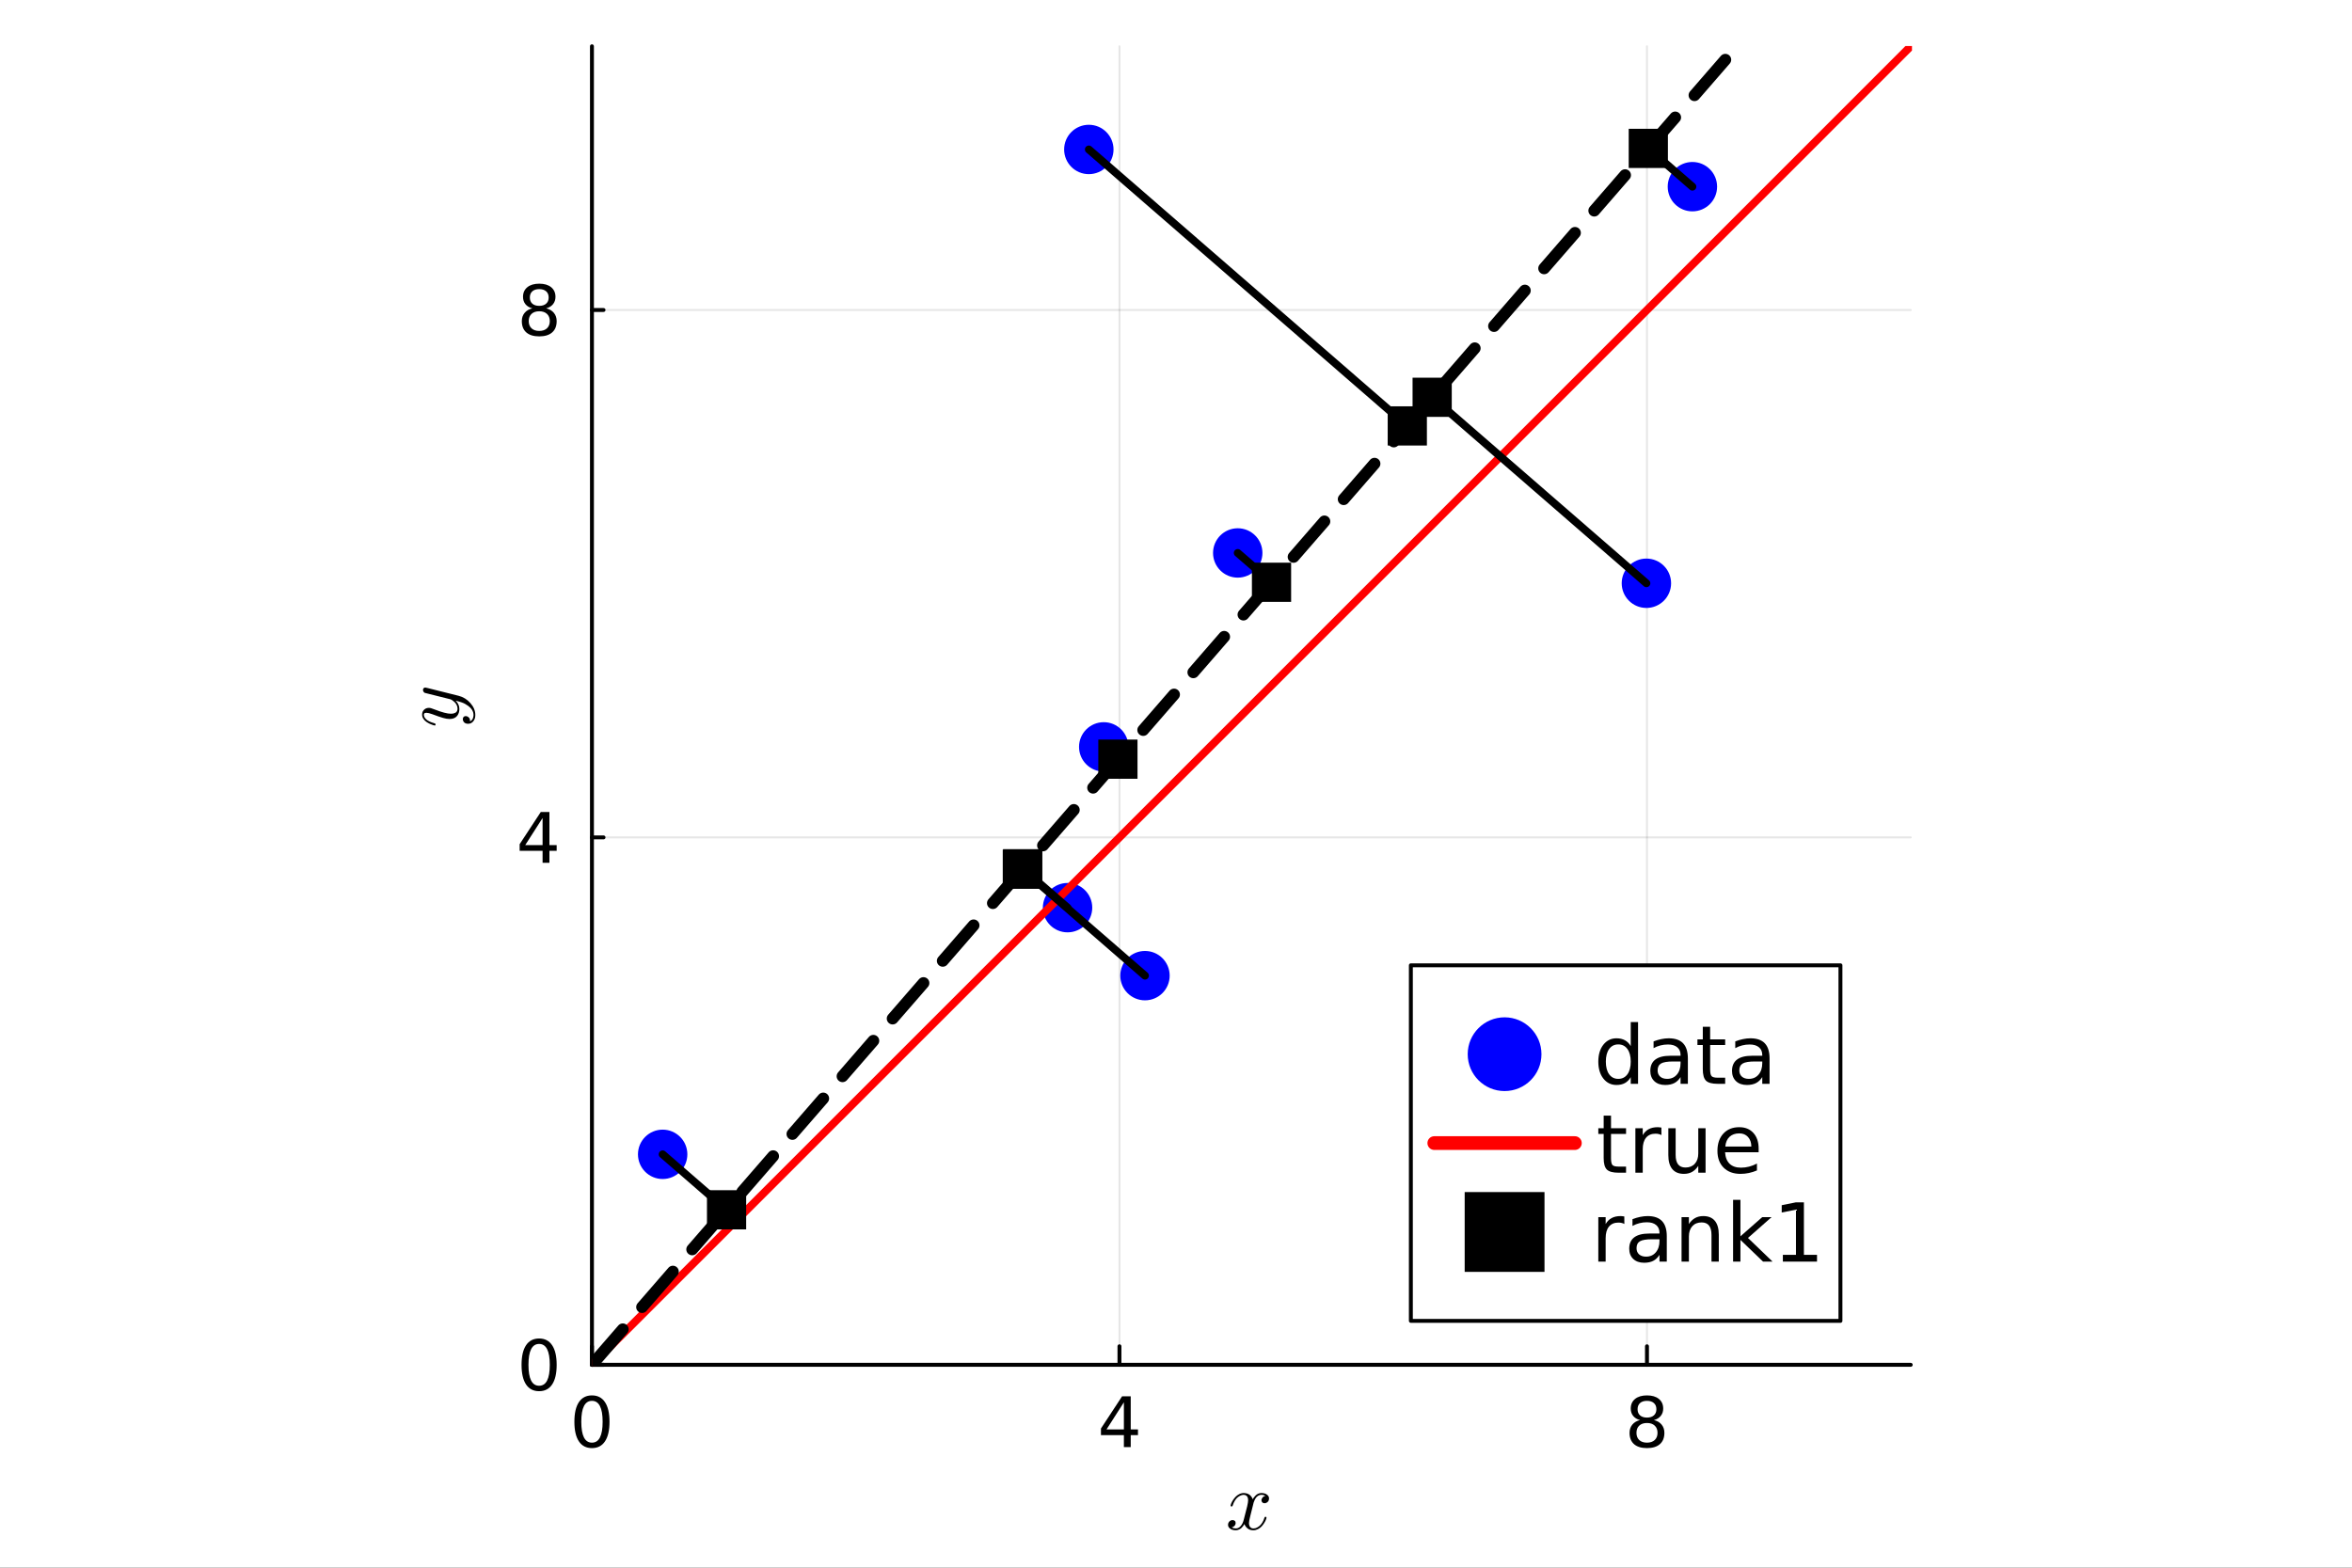<?xml version="1.0" encoding="utf-8"?>
<svg xmlns="http://www.w3.org/2000/svg" xmlns:xlink="http://www.w3.org/1999/xlink" width="600" height="400" viewBox="0 0 2400 1600">
<rect x="0" y="0" width="2400" height="1600" fill="#333333" stroke="none"/>
<defs>
  <clipPath id="clip210">
    <rect x="0" y="0" width="2400" height="1600"/>
  </clipPath>
</defs>
<path clip-path="url(#clip210)" d="M0 1600 L2400 1600 L2400 0 L0 0  Z" fill="#ffffff" fill-rule="evenodd" fill-opacity="1"/>
<defs>
  <clipPath id="clip211">
    <rect x="480" y="0" width="1681" height="1600"/>
  </clipPath>
</defs>
<path clip-path="url(#clip210)" d="M604.029 1392.94 L1949.72 1392.94 L1949.72 47.244 L604.029 47.244  Z" fill="#ffffff" fill-rule="evenodd" fill-opacity="1"/>
<defs>
  <clipPath id="clip212">
    <rect x="604" y="47" width="1347" height="1347"/>
  </clipPath>
</defs>
<polyline clip-path="url(#clip212)" style="stroke:#000000; stroke-linecap:round; stroke-linejoin:round; stroke-width:2; stroke-opacity:0.1; fill:none" points="604.029,1392.94 604.029,47.244 "/>
<polyline clip-path="url(#clip212)" style="stroke:#000000; stroke-linecap:round; stroke-linejoin:round; stroke-width:2; stroke-opacity:0.1; fill:none" points="1142.31,1392.94 1142.31,47.244 "/>
<polyline clip-path="url(#clip212)" style="stroke:#000000; stroke-linecap:round; stroke-linejoin:round; stroke-width:2; stroke-opacity:0.1; fill:none" points="1680.59,1392.94 1680.59,47.244 "/>
<polyline clip-path="url(#clip212)" style="stroke:#000000; stroke-linecap:round; stroke-linejoin:round; stroke-width:2; stroke-opacity:0.1; fill:none" points="604.029,1392.94 1949.72,1392.94 "/>
<polyline clip-path="url(#clip212)" style="stroke:#000000; stroke-linecap:round; stroke-linejoin:round; stroke-width:2; stroke-opacity:0.1; fill:none" points="604.029,854.662 1949.72,854.662 "/>
<polyline clip-path="url(#clip212)" style="stroke:#000000; stroke-linecap:round; stroke-linejoin:round; stroke-width:2; stroke-opacity:0.1; fill:none" points="604.029,316.383 1949.72,316.383 "/>
<polyline clip-path="url(#clip210)" style="stroke:#000000; stroke-linecap:round; stroke-linejoin:round; stroke-width:4; stroke-opacity:1; fill:none" points="604.029,1392.94 1949.72,1392.94 "/>
<polyline clip-path="url(#clip210)" style="stroke:#000000; stroke-linecap:round; stroke-linejoin:round; stroke-width:4; stroke-opacity:1; fill:none" points="604.029,1392.94 604.029,1374.04 "/>
<polyline clip-path="url(#clip210)" style="stroke:#000000; stroke-linecap:round; stroke-linejoin:round; stroke-width:4; stroke-opacity:1; fill:none" points="1142.31,1392.94 1142.31,1374.04 "/>
<polyline clip-path="url(#clip210)" style="stroke:#000000; stroke-linecap:round; stroke-linejoin:round; stroke-width:4; stroke-opacity:1; fill:none" points="1680.59,1392.94 1680.59,1374.04 "/>
<path clip-path="url(#clip210)" d="M604.029 1429.72 Q598.612 1429.72 595.869 1435.07 Q593.161 1440.38 593.161 1451.07 Q593.161 1461.73 595.869 1467.08 Q598.612 1472.39 604.029 1472.39 Q609.48 1472.39 612.189 1467.08 Q614.932 1461.73 614.932 1451.07 Q614.932 1440.38 612.189 1435.07 Q609.48 1429.72 604.029 1429.72 M604.029 1424.16 Q612.744 1424.16 617.327 1431.07 Q621.946 1437.95 621.946 1451.07 Q621.946 1464.16 617.327 1471.07 Q612.744 1477.95 604.029 1477.95 Q595.314 1477.95 590.696 1471.07 Q586.112 1464.16 586.112 1451.07 Q586.112 1437.95 590.696 1431.07 Q595.314 1424.16 604.029 1424.16 Z" fill="#000000" fill-rule="nonzero" fill-opacity="1" /><path clip-path="url(#clip210)" d="M1146.82 1431.21 L1129.11 1458.88 L1146.82 1458.88 L1146.82 1431.21 M1144.98 1425.1 L1153.8 1425.1 L1153.8 1458.88 L1161.2 1458.88 L1161.2 1464.72 L1153.8 1464.72 L1153.8 1476.94 L1146.82 1476.94 L1146.82 1464.72 L1123.42 1464.72 L1123.42 1457.95 L1144.98 1425.1 Z" fill="#000000" fill-rule="nonzero" fill-opacity="1" /><path clip-path="url(#clip210)" d="M1680.59 1452.32 Q1675.59 1452.32 1672.7 1455 Q1669.86 1457.67 1669.86 1462.36 Q1669.86 1467.04 1672.7 1469.72 Q1675.59 1472.39 1680.59 1472.39 Q1685.59 1472.39 1688.47 1469.72 Q1691.35 1467.01 1691.35 1462.36 Q1691.35 1457.67 1688.47 1455 Q1685.62 1452.32 1680.59 1452.32 M1673.57 1449.34 Q1669.06 1448.22 1666.52 1445.13 Q1664.02 1442.04 1664.02 1437.6 Q1664.02 1431.38 1668.43 1427.77 Q1672.88 1424.16 1680.59 1424.16 Q1688.33 1424.16 1692.74 1427.77 Q1697.15 1431.38 1697.15 1437.6 Q1697.15 1442.04 1694.61 1445.13 Q1692.11 1448.22 1687.63 1449.34 Q1692.7 1450.52 1695.52 1453.95 Q1698.36 1457.39 1698.36 1462.36 Q1698.36 1469.89 1693.75 1473.92 Q1689.16 1477.95 1680.59 1477.95 Q1672.01 1477.95 1667.39 1473.92 Q1662.81 1469.89 1662.81 1462.36 Q1662.81 1457.39 1665.66 1453.95 Q1668.5 1450.52 1673.57 1449.34 M1671 1438.26 Q1671 1442.29 1673.5 1444.54 Q1676.04 1446.8 1680.59 1446.8 Q1685.1 1446.8 1687.63 1444.54 Q1690.2 1442.29 1690.2 1438.26 Q1690.2 1434.23 1687.63 1431.97 Q1685.1 1429.72 1680.59 1429.72 Q1676.04 1429.72 1673.5 1431.97 Q1671 1434.23 1671 1438.26 Z" fill="#000000" fill-rule="nonzero" fill-opacity="1" /><path clip-path="url(#clip210)" d="M1294.92 1529.32 Q1294.92 1531.62 1293.48 1532.93 Q1292.05 1534.2 1290.41 1534.2 Q1288.85 1534.2 1288.03 1533.3 Q1287.21 1532.4 1287.21 1531.25 Q1287.21 1529.69 1288.36 1528.34 Q1289.51 1526.99 1291.23 1526.7 Q1289.55 1525.64 1287.05 1525.64 Q1285.41 1525.64 1283.97 1526.5 Q1282.58 1527.36 1281.72 1528.46 Q1280.9 1529.57 1280.16 1531.17 Q1279.46 1532.73 1279.18 1533.67 Q1278.93 1534.57 1278.73 1535.55 L1275.86 1547.03 Q1274.46 1552.48 1274.46 1554.41 Q1274.46 1556.79 1275.61 1558.39 Q1276.76 1559.94 1279.05 1559.94 Q1279.96 1559.94 1280.98 1559.7 Q1282.01 1559.41 1283.32 1558.67 Q1284.67 1557.89 1285.86 1556.75 Q1287.09 1555.56 1288.28 1553.55 Q1289.47 1551.54 1290.24 1548.96 Q1290.49 1548.06 1291.31 1548.06 Q1292.33 1548.06 1292.33 1548.88 Q1292.33 1549.57 1291.76 1551.05 Q1291.23 1552.48 1290.04 1554.37 Q1288.89 1556.21 1287.37 1557.89 Q1285.86 1559.53 1283.6 1560.68 Q1281.35 1561.83 1278.89 1561.83 Q1275.37 1561.83 1273.03 1559.94 Q1270.69 1558.06 1269.83 1555.43 Q1269.63 1555.8 1269.34 1556.3 Q1269.05 1556.79 1268.19 1557.89 Q1267.37 1558.96 1266.43 1559.78 Q1265.49 1560.56 1264.01 1561.17 Q1262.58 1561.83 1261.02 1561.83 Q1259.05 1561.83 1257.29 1561.26 Q1255.57 1560.68 1254.34 1559.37 Q1253.11 1558.06 1253.11 1556.25 Q1253.11 1554.25 1254.46 1552.85 Q1255.85 1551.42 1257.74 1551.42 Q1258.93 1551.42 1259.87 1552.11 Q1260.85 1552.81 1260.85 1554.33 Q1260.85 1556.01 1259.71 1557.28 Q1258.56 1558.55 1256.92 1558.88 Q1258.6 1559.94 1261.1 1559.94 Q1263.81 1559.94 1265.94 1557.57 Q1268.07 1555.19 1269.09 1551.21 Q1271.64 1541.66 1272.62 1537.4 Q1273.6 1533.1 1273.6 1531.25 Q1273.6 1529.53 1273.15 1528.34 Q1272.7 1527.15 1271.92 1526.62 Q1271.18 1526.05 1270.49 1525.84 Q1269.83 1525.64 1269.09 1525.64 Q1267.86 1525.64 1266.47 1526.13 Q1265.12 1526.62 1263.48 1527.77 Q1261.88 1528.87 1260.36 1531.17 Q1258.85 1533.46 1257.82 1536.62 Q1257.62 1537.56 1256.71 1537.56 Q1255.73 1537.52 1255.73 1536.7 Q1255.73 1536.01 1256.26 1534.57 Q1256.84 1533.1 1257.99 1531.25 Q1259.17 1529.41 1260.69 1527.77 Q1262.25 1526.09 1264.5 1524.94 Q1266.8 1523.79 1269.26 1523.79 Q1270.36 1523.79 1271.43 1524.04 Q1272.54 1524.24 1273.85 1524.86 Q1275.2 1525.47 1276.39 1526.82 Q1277.58 1528.18 1278.32 1530.14 Q1278.81 1529.2 1279.46 1528.3 Q1280.16 1527.4 1281.23 1526.29 Q1282.33 1525.14 1283.85 1524.49 Q1285.41 1523.79 1287.13 1523.79 Q1288.81 1523.79 1290.45 1524.24 Q1292.09 1524.65 1293.48 1526 Q1294.92 1527.32 1294.92 1529.32 Z" fill="#000000" fill-rule="nonzero" fill-opacity="1" /><polyline clip-path="url(#clip210)" style="stroke:#000000; stroke-linecap:round; stroke-linejoin:round; stroke-width:4; stroke-opacity:1; fill:none" points="604.029,1392.94 604.029,47.244 "/>
<polyline clip-path="url(#clip210)" style="stroke:#000000; stroke-linecap:round; stroke-linejoin:round; stroke-width:4; stroke-opacity:1; fill:none" points="604.029,1392.94 615.847,1392.94 "/>
<polyline clip-path="url(#clip210)" style="stroke:#000000; stroke-linecap:round; stroke-linejoin:round; stroke-width:4; stroke-opacity:1; fill:none" points="604.029,854.662 615.847,854.662 "/>
<polyline clip-path="url(#clip210)" style="stroke:#000000; stroke-linecap:round; stroke-linejoin:round; stroke-width:4; stroke-opacity:1; fill:none" points="604.029,316.383 615.847,316.383 "/>
<path clip-path="url(#clip210)" d="M550.112 1371.64 Q544.696 1371.64 541.953 1376.99 Q539.244 1382.3 539.244 1392.99 Q539.244 1403.65 541.953 1409 Q544.696 1414.31 550.112 1414.31 Q555.564 1414.31 558.272 1409 Q561.015 1403.65 561.015 1392.99 Q561.015 1382.3 558.272 1376.99 Q555.564 1371.64 550.112 1371.64 M550.112 1366.08 Q558.828 1366.08 563.411 1372.99 Q568.029 1379.87 568.029 1392.99 Q568.029 1406.08 563.411 1412.99 Q558.828 1419.87 550.112 1419.87 Q541.397 1419.87 536.779 1412.99 Q532.196 1406.08 532.196 1392.99 Q532.196 1379.87 536.779 1372.99 Q541.397 1366.08 550.112 1366.08 Z" fill="#000000" fill-rule="nonzero" fill-opacity="1" /><path clip-path="url(#clip210)" d="M553.654 834.853 L535.946 862.526 L553.654 862.526 L553.654 834.853 M551.814 828.742 L560.633 828.742 L560.633 862.526 L568.029 862.526 L568.029 868.359 L560.633 868.359 L560.633 880.582 L553.654 880.582 L553.654 868.359 L530.251 868.359 L530.251 861.589 L551.814 828.742 Z" fill="#000000" fill-rule="nonzero" fill-opacity="1" /><path clip-path="url(#clip210)" d="M550.251 317.685 Q545.251 317.685 542.369 320.359 Q539.522 323.033 539.522 327.72 Q539.522 332.407 542.369 335.081 Q545.251 337.755 550.251 337.755 Q555.251 337.755 558.133 335.081 Q561.015 332.373 561.015 327.72 Q561.015 323.033 558.133 320.359 Q555.286 317.685 550.251 317.685 M543.237 314.699 Q538.724 313.588 536.189 310.498 Q533.689 307.408 533.689 302.963 Q533.689 296.748 538.099 293.137 Q542.543 289.526 550.251 289.526 Q557.994 289.526 562.404 293.137 Q566.814 296.748 566.814 302.963 Q566.814 307.408 564.279 310.498 Q561.779 313.588 557.3 314.699 Q562.369 315.88 565.182 319.317 Q568.029 322.755 568.029 327.72 Q568.029 335.255 563.411 339.282 Q558.828 343.31 550.251 343.31 Q541.675 343.31 537.057 339.282 Q532.474 335.255 532.474 327.72 Q532.474 322.755 535.321 319.317 Q538.168 315.88 543.237 314.699 M540.668 303.623 Q540.668 307.651 543.168 309.908 Q545.703 312.165 550.251 312.165 Q554.765 312.165 557.3 309.908 Q559.869 307.651 559.869 303.623 Q559.869 299.595 557.3 297.338 Q554.765 295.081 550.251 295.081 Q545.703 295.081 543.168 297.338 Q540.668 299.595 540.668 303.623 Z" fill="#000000" fill-rule="nonzero" fill-opacity="1" /><path clip-path="url(#clip210)" d="M433.909 701.716 Q434.483 701.716 435.835 702.085 L467.889 710.119 Q475.021 711.881 480.022 717.62 Q485.023 723.317 485.023 729.794 Q485.023 733.688 482.932 736.188 Q480.883 738.688 477.727 738.688 Q474.939 738.688 473.587 737.213 Q472.275 735.737 472.275 733.975 Q472.275 733.401 472.439 732.786 Q472.603 732.171 473.3 731.515 Q473.997 730.859 475.185 730.859 Q477.112 730.859 478.628 732.54 Q479.325 733.36 479.489 734.139 Q479.653 734.876 479.653 736.147 Q480.801 735.655 481.58 734.753 Q482.358 733.852 482.645 732.827 Q482.973 731.802 483.055 731.146 Q483.178 730.449 483.178 729.794 Q483.178 724.547 477.89 720.53 Q476.292 719.341 474.693 718.481 Q473.136 717.579 471.209 716.923 Q469.324 716.267 468.299 715.98 Q467.274 715.652 464.938 715.078 Q468.75 718.891 468.75 723.563 Q468.75 725.531 468.217 727.293 Q467.684 729.015 466.577 730.531 Q465.43 732.048 463.421 732.95 Q461.413 733.811 458.748 733.811 Q455.92 733.811 452.067 732.704 Q448.214 731.597 441.123 728.933 Q437.147 727.498 435.221 727.498 Q434.278 727.498 433.704 727.703 Q433.089 727.908 432.884 728.318 Q432.638 728.728 432.597 728.974 Q432.556 729.179 432.556 729.589 Q432.556 732.007 435.016 734.261 Q437.475 736.516 442.968 738.073 Q443.992 738.401 444.238 738.606 Q444.484 738.811 444.484 739.426 Q444.443 740.451 443.623 740.451 Q443.296 740.451 442.025 740.082 Q440.713 739.713 438.787 738.852 Q436.819 737.951 435.057 736.721 Q433.253 735.491 431.982 733.565 Q430.712 731.597 430.712 729.343 Q430.712 726.269 432.72 724.383 Q434.688 722.457 437.598 722.457 Q438.787 722.457 439.852 722.784 Q440.877 723.071 443.623 724.137 Q454.691 728.441 460.101 728.441 Q461.413 728.441 462.52 728.236 Q463.585 727.99 464.651 727.457 Q465.676 726.924 466.291 725.859 Q466.864 724.752 466.864 723.235 Q466.864 721.309 465.963 719.505 Q465.02 717.661 463.749 716.513 Q462.479 715.324 461.413 714.628 Q460.306 713.89 459.732 713.726 L444.648 709.955 L437.926 708.274 Q434.278 707.495 433.376 707.127 Q432.515 706.635 432.064 705.774 Q431.614 704.913 431.614 704.175 Q431.614 703.151 432.228 702.454 Q432.843 701.716 433.909 701.716 Z" fill="#000000" fill-rule="nonzero" fill-opacity="1" /><circle clip-path="url(#clip212)" cx="676.183" cy="1178.12" r="25.2" fill="#0000ff" fill-rule="evenodd" fill-opacity="1" stroke="none"/>
<circle clip-path="url(#clip212)" cx="1126.26" cy="762.266" r="25.2" fill="#0000ff" fill-rule="evenodd" fill-opacity="1" stroke="none"/>
<circle clip-path="url(#clip212)" cx="1168.35" cy="995.757" r="25.2" fill="#0000ff" fill-rule="evenodd" fill-opacity="1" stroke="none"/>
<circle clip-path="url(#clip212)" cx="1680" cy="595.282" r="25.2" fill="#0000ff" fill-rule="evenodd" fill-opacity="1" stroke="none"/>
<circle clip-path="url(#clip212)" cx="1263" cy="564.347" r="25.2" fill="#0000ff" fill-rule="evenodd" fill-opacity="1" stroke="none"/>
<circle clip-path="url(#clip212)" cx="1726.94" cy="190.52" r="25.2" fill="#0000ff" fill-rule="evenodd" fill-opacity="1" stroke="none"/>
<circle clip-path="url(#clip212)" cx="1089.34" cy="926.368" r="25.2" fill="#0000ff" fill-rule="evenodd" fill-opacity="1" stroke="none"/>
<circle clip-path="url(#clip212)" cx="1111.05" cy="152.543" r="25.2" fill="#0000ff" fill-rule="evenodd" fill-opacity="1" stroke="none"/>
<polyline clip-path="url(#clip212)" style="stroke:#ff0000; stroke-linecap:round; stroke-linejoin:round; stroke-width:8; stroke-opacity:1; fill:none" points="604.029,1392.94 738.599,1258.37 873.168,1123.8 1007.74,989.231 1142.31,854.662 1276.88,720.092 1411.45,585.522 1546.02,450.953 1680.59,316.383 1815.16,181.814 1949.72,47.244 "/>
<polyline clip-path="url(#clip212)" style="stroke:#000000; stroke-linecap:round; stroke-linejoin:round; stroke-width:8; stroke-opacity:1; fill:none" points="676.183,1178.12 741.392,1234.73 "/>
<polyline clip-path="url(#clip212)" style="stroke:#000000; stroke-linecap:round; stroke-linejoin:round; stroke-width:8; stroke-opacity:1; fill:none" points="1126.26,762.266 1140.72,774.813 "/>
<polyline clip-path="url(#clip212)" style="stroke:#000000; stroke-linecap:round; stroke-linejoin:round; stroke-width:8; stroke-opacity:1; fill:none" points="1168.35,995.757 1043.22,887.109 "/>
<polyline clip-path="url(#clip212)" style="stroke:#000000; stroke-linecap:round; stroke-linejoin:round; stroke-width:8; stroke-opacity:1; fill:none" points="1680,595.282 1461.39,405.476 "/>
<polyline clip-path="url(#clip212)" style="stroke:#000000; stroke-linecap:round; stroke-linejoin:round; stroke-width:8; stroke-opacity:1; fill:none" points="1263,564.347 1297.47,594.274 "/>
<polyline clip-path="url(#clip212)" style="stroke:#000000; stroke-linecap:round; stroke-linejoin:round; stroke-width:8; stroke-opacity:1; fill:none" points="1726.94,190.52 1681.95,151.453 "/>
<polyline clip-path="url(#clip212)" style="stroke:#000000; stroke-linecap:round; stroke-linejoin:round; stroke-width:8; stroke-opacity:1; fill:none" points="1089.34,926.368 1043.6,886.661 "/>
<polyline clip-path="url(#clip212)" style="stroke:#000000; stroke-linecap:round; stroke-linejoin:round; stroke-width:8; stroke-opacity:1; fill:none" points="1111.05,152.543 1436.02,434.699 "/>
<polyline clip-path="url(#clip212)" style="stroke:#000000; stroke-linecap:round; stroke-linejoin:round; stroke-width:12; stroke-opacity:1; fill:none" stroke-dasharray="48, 30" points="604.029,1392.94 738.599,1237.95 873.168,1082.96 1007.74,927.97 1142.31,772.98 1276.88,617.991 1411.45,463.001 1546.02,308.011 1680.59,153.021 1815.16,-1.969 1949.72,-156.959 "/>
<path clip-path="url(#clip212)" d="M721.392 1214.73 L721.392 1254.73 L761.392 1254.73 L761.392 1214.73 L721.392 1214.73 Z" fill="#000000" fill-rule="evenodd" fill-opacity="1" stroke="none"/>
<path clip-path="url(#clip212)" d="M1120.72 754.813 L1120.72 794.813 L1160.72 794.813 L1160.72 754.813 L1120.72 754.813 Z" fill="#000000" fill-rule="evenodd" fill-opacity="1" stroke="none"/>
<path clip-path="url(#clip212)" d="M1023.22 867.109 L1023.22 907.109 L1063.22 907.109 L1063.22 867.109 L1023.22 867.109 Z" fill="#000000" fill-rule="evenodd" fill-opacity="1" stroke="none"/>
<path clip-path="url(#clip212)" d="M1441.39 385.476 L1441.39 425.476 L1481.39 425.476 L1481.39 385.476 L1441.39 385.476 Z" fill="#000000" fill-rule="evenodd" fill-opacity="1" stroke="none"/>
<path clip-path="url(#clip212)" d="M1277.47 574.274 L1277.47 614.274 L1317.47 614.274 L1317.47 574.274 L1277.47 574.274 Z" fill="#000000" fill-rule="evenodd" fill-opacity="1" stroke="none"/>
<path clip-path="url(#clip212)" d="M1661.95 131.453 L1661.95 171.453 L1701.95 171.453 L1701.95 131.453 L1661.95 131.453 Z" fill="#000000" fill-rule="evenodd" fill-opacity="1" stroke="none"/>
<path clip-path="url(#clip212)" d="M1023.6 866.661 L1023.6 906.661 L1063.6 906.661 L1063.6 866.661 L1023.6 866.661 Z" fill="#000000" fill-rule="evenodd" fill-opacity="1" stroke="none"/>
<path clip-path="url(#clip212)" d="M1416.02 414.699 L1416.02 454.699 L1456.02 454.699 L1456.02 414.699 L1416.02 414.699 Z" fill="#000000" fill-rule="evenodd" fill-opacity="1" stroke="none"/>
<path clip-path="url(#clip210)" d="M1439.66 1348.08 L1878 1348.08 L1878 985.203 L1439.66 985.203  Z" fill="#ffffff" fill-rule="evenodd" fill-opacity="1"/>
<polyline clip-path="url(#clip210)" style="stroke:#000000; stroke-linecap:round; stroke-linejoin:round; stroke-width:4; stroke-opacity:1; fill:none" points="1439.66,1348.08 1878,1348.08 1878,985.203 1439.66,985.203 1439.66,1348.08 "/>
<circle clip-path="url(#clip210)" cx="1535.29" cy="1075.92" r="37.632" fill="#0000ff" fill-rule="evenodd" fill-opacity="1" stroke="none"/>
<path clip-path="url(#clip210)" d="M1664.02 1067.68 L1664.02 1043.13 L1671.48 1043.13 L1671.48 1106.16 L1664.02 1106.16 L1664.02 1099.36 Q1661.67 1103.41 1658.07 1105.39 Q1654.5 1107.34 1649.48 1107.34 Q1641.26 1107.34 1636.07 1100.78 Q1630.93 1094.21 1630.93 1083.52 Q1630.93 1072.82 1636.07 1066.26 Q1641.26 1059.7 1649.48 1059.7 Q1654.5 1059.7 1658.07 1061.68 Q1661.67 1063.63 1664.02 1067.68 M1638.62 1083.52 Q1638.62 1091.74 1641.99 1096.44 Q1645.39 1101.1 1651.3 1101.1 Q1657.22 1101.1 1660.62 1096.44 Q1664.02 1091.74 1664.02 1083.52 Q1664.02 1075.3 1660.62 1070.64 Q1657.22 1065.94 1651.3 1065.94 Q1645.39 1065.94 1641.99 1070.64 Q1638.62 1075.3 1638.62 1083.52 Z" fill="#000000" fill-rule="nonzero" fill-opacity="1" /><path clip-path="url(#clip210)" d="M1707.45 1083.36 Q1698.41 1083.36 1694.93 1085.42 Q1691.45 1087.49 1691.45 1092.47 Q1691.45 1096.44 1694.04 1098.79 Q1696.67 1101.1 1701.17 1101.1 Q1707.37 1101.1 1711.09 1096.72 Q1714.86 1092.31 1714.86 1085.02 L1714.86 1083.36 L1707.45 1083.36 M1722.32 1080.28 L1722.32 1106.16 L1714.86 1106.16 L1714.86 1099.28 Q1712.31 1103.41 1708.5 1105.39 Q1704.69 1107.34 1699.18 1107.34 Q1692.22 1107.34 1688.08 1103.45 Q1683.99 1099.52 1683.99 1092.96 Q1683.99 1085.3 1689.1 1081.41 Q1694.24 1077.52 1704.41 1077.52 L1714.86 1077.52 L1714.86 1076.79 Q1714.86 1071.65 1711.46 1068.85 Q1708.1 1066.02 1701.98 1066.02 Q1698.09 1066.02 1694.4 1066.95 Q1690.72 1067.88 1687.32 1069.75 L1687.32 1062.86 Q1691.41 1061.28 1695.26 1060.51 Q1699.1 1059.7 1702.75 1059.7 Q1712.59 1059.7 1717.45 1064.8 Q1722.32 1069.91 1722.32 1080.28 Z" fill="#000000" fill-rule="nonzero" fill-opacity="1" /><path clip-path="url(#clip210)" d="M1745.04 1047.91 L1745.04 1060.79 L1760.39 1060.79 L1760.39 1066.59 L1745.04 1066.59 L1745.04 1091.22 Q1745.04 1096.77 1746.54 1098.35 Q1748.08 1099.92 1752.74 1099.92 L1760.39 1099.92 L1760.39 1106.16 L1752.74 1106.16 Q1744.11 1106.16 1740.83 1102.96 Q1737.55 1099.72 1737.55 1091.22 L1737.55 1066.59 L1732.08 1066.59 L1732.08 1060.79 L1737.55 1060.79 L1737.55 1047.91 L1745.04 1047.91 Z" fill="#000000" fill-rule="nonzero" fill-opacity="1" /><path clip-path="url(#clip210)" d="M1790.82 1083.36 Q1781.78 1083.36 1778.3 1085.42 Q1774.81 1087.49 1774.81 1092.47 Q1774.81 1096.44 1777.41 1098.79 Q1780.04 1101.1 1784.54 1101.1 Q1790.73 1101.1 1794.46 1096.72 Q1798.23 1092.31 1798.23 1085.02 L1798.23 1083.36 L1790.82 1083.36 M1805.68 1080.28 L1805.68 1106.16 L1798.23 1106.16 L1798.23 1099.28 Q1795.68 1103.41 1791.87 1105.39 Q1788.06 1107.34 1782.55 1107.34 Q1775.58 1107.34 1771.45 1103.45 Q1767.36 1099.52 1767.36 1092.96 Q1767.36 1085.3 1772.47 1081.41 Q1777.61 1077.52 1787.78 1077.52 L1798.23 1077.52 L1798.23 1076.79 Q1798.23 1071.65 1794.83 1068.85 Q1791.46 1066.02 1785.35 1066.02 Q1781.46 1066.02 1777.77 1066.95 Q1774.09 1067.88 1770.68 1069.75 L1770.68 1062.86 Q1774.77 1061.28 1778.62 1060.51 Q1782.47 1059.7 1786.12 1059.7 Q1795.96 1059.7 1800.82 1064.8 Q1805.68 1069.91 1805.68 1080.28 Z" fill="#000000" fill-rule="nonzero" fill-opacity="1" /><polyline clip-path="url(#clip210)" style="stroke:#ff0000; stroke-linecap:round; stroke-linejoin:round; stroke-width:14; stroke-opacity:1; fill:none" points="1463.57,1166.64 1607.02,1166.64 "/>
<path clip-path="url(#clip210)" d="M1643.89 1138.63 L1643.89 1151.51 L1659.24 1151.51 L1659.24 1157.31 L1643.89 1157.31 L1643.89 1181.94 Q1643.89 1187.49 1645.39 1189.07 Q1646.93 1190.64 1651.59 1190.64 L1659.24 1190.64 L1659.24 1196.88 L1651.59 1196.88 Q1642.96 1196.88 1639.68 1193.68 Q1636.4 1190.44 1636.4 1181.94 L1636.4 1157.31 L1630.93 1157.31 L1630.93 1151.51 L1636.4 1151.51 L1636.4 1138.63 L1643.89 1138.63 Z" fill="#000000" fill-rule="nonzero" fill-opacity="1" /><path clip-path="url(#clip210)" d="M1695.34 1158.48 Q1694.08 1157.75 1692.58 1157.43 Q1691.12 1157.06 1689.34 1157.06 Q1683.02 1157.06 1679.62 1161.19 Q1676.26 1165.29 1676.26 1172.98 L1676.26 1196.88 L1668.76 1196.88 L1668.76 1151.51 L1676.26 1151.51 L1676.26 1158.56 Q1678.61 1154.43 1682.37 1152.44 Q1686.14 1150.42 1691.53 1150.42 Q1692.3 1150.42 1693.23 1150.54 Q1694.16 1150.62 1695.3 1150.82 L1695.34 1158.48 Z" fill="#000000" fill-rule="nonzero" fill-opacity="1" /><path clip-path="url(#clip210)" d="M1702.38 1178.98 L1702.38 1151.51 L1709.84 1151.51 L1709.84 1178.69 Q1709.84 1185.14 1712.35 1188.38 Q1714.86 1191.58 1719.88 1191.58 Q1725.92 1191.58 1729.4 1187.73 Q1732.93 1183.88 1732.93 1177.24 L1732.93 1151.51 L1740.38 1151.51 L1740.38 1196.88 L1732.93 1196.88 L1732.93 1189.92 Q1730.21 1194.05 1726.61 1196.07 Q1723.04 1198.06 1718.3 1198.06 Q1710.49 1198.06 1706.44 1193.2 Q1702.38 1188.34 1702.38 1178.98 M1721.14 1150.42 L1721.14 1150.42 Z" fill="#000000" fill-rule="nonzero" fill-opacity="1" /><path clip-path="url(#clip210)" d="M1794.54 1172.33 L1794.54 1175.98 L1760.27 1175.98 Q1760.76 1183.68 1764.89 1187.73 Q1769.06 1191.74 1776.48 1191.74 Q1780.77 1191.74 1784.78 1190.69 Q1788.83 1189.63 1792.8 1187.53 L1792.8 1194.57 Q1788.79 1196.28 1784.58 1197.17 Q1780.36 1198.06 1776.03 1198.06 Q1765.17 1198.06 1758.81 1191.74 Q1752.49 1185.42 1752.49 1174.64 Q1752.49 1163.5 1758.49 1156.98 Q1764.53 1150.42 1774.73 1150.42 Q1783.89 1150.42 1789.2 1156.33 Q1794.54 1162.21 1794.54 1172.33 M1787.09 1170.15 Q1787.01 1164.03 1783.65 1160.38 Q1780.32 1156.74 1774.81 1156.74 Q1768.58 1156.74 1764.81 1160.26 Q1761.08 1163.79 1760.52 1170.19 L1787.09 1170.15 Z" fill="#000000" fill-rule="nonzero" fill-opacity="1" /><path clip-path="url(#clip210)" d="M1494.57 1216.64 L1494.57 1298.09 L1576.02 1298.09 L1576.02 1216.64 L1494.57 1216.64 Z" fill="#000000" fill-rule="evenodd" fill-opacity="1" stroke="none"/>
<path clip-path="url(#clip210)" d="M1657.5 1249.2 Q1656.24 1248.47 1654.75 1248.15 Q1653.29 1247.78 1651.51 1247.78 Q1645.19 1247.78 1641.78 1251.91 Q1638.42 1256.01 1638.42 1263.7 L1638.42 1287.6 L1630.93 1287.6 L1630.93 1242.23 L1638.42 1242.23 L1638.42 1249.28 Q1640.77 1245.15 1644.54 1243.16 Q1648.31 1241.14 1653.69 1241.14 Q1654.46 1241.14 1655.39 1241.26 Q1656.33 1241.34 1657.46 1241.54 L1657.5 1249.2 Z" fill="#000000" fill-rule="nonzero" fill-opacity="1" /><path clip-path="url(#clip210)" d="M1685.94 1264.8 Q1676.9 1264.8 1673.42 1266.86 Q1669.94 1268.93 1669.94 1273.91 Q1669.94 1277.88 1672.53 1280.23 Q1675.16 1282.54 1679.66 1282.54 Q1685.86 1282.54 1689.58 1278.16 Q1693.35 1273.75 1693.35 1266.46 L1693.35 1264.8 L1685.94 1264.8 M1700.8 1261.72 L1700.8 1287.6 L1693.35 1287.6 L1693.35 1280.72 Q1690.8 1284.85 1686.99 1286.83 Q1683.18 1288.78 1677.67 1288.78 Q1670.71 1288.78 1666.57 1284.89 Q1662.48 1280.96 1662.48 1274.4 Q1662.48 1266.74 1667.59 1262.85 Q1672.73 1258.96 1682.9 1258.96 L1693.35 1258.96 L1693.35 1258.23 Q1693.35 1253.09 1689.95 1250.29 Q1686.59 1247.46 1680.47 1247.46 Q1676.58 1247.46 1672.89 1248.39 Q1669.21 1249.32 1665.8 1251.19 L1665.8 1244.3 Q1669.9 1242.72 1673.74 1241.95 Q1677.59 1241.14 1681.24 1241.14 Q1691.08 1241.14 1695.94 1246.24 Q1700.8 1251.35 1700.8 1261.72 Z" fill="#000000" fill-rule="nonzero" fill-opacity="1" /><path clip-path="url(#clip210)" d="M1753.87 1260.22 L1753.87 1287.6 L1746.42 1287.6 L1746.42 1260.46 Q1746.42 1254.02 1743.91 1250.82 Q1741.39 1247.62 1736.37 1247.62 Q1730.34 1247.62 1726.85 1251.47 Q1723.37 1255.32 1723.37 1261.96 L1723.37 1287.6 L1715.87 1287.6 L1715.87 1242.23 L1723.37 1242.23 L1723.37 1249.28 Q1726.04 1245.19 1729.65 1243.16 Q1733.29 1241.14 1738.03 1241.14 Q1745.85 1241.14 1749.86 1246 Q1753.87 1250.82 1753.87 1260.22 Z" fill="#000000" fill-rule="nonzero" fill-opacity="1" /><path clip-path="url(#clip210)" d="M1768.45 1224.57 L1775.95 1224.57 L1775.95 1261.8 L1798.19 1242.23 L1807.71 1242.23 L1783.65 1263.46 L1808.72 1287.6 L1799 1287.6 L1775.95 1265.44 L1775.95 1287.6 L1768.45 1287.6 L1768.45 1224.57 Z" fill="#000000" fill-rule="nonzero" fill-opacity="1" /><path clip-path="url(#clip210)" d="M1819.25 1280.72 L1832.62 1280.72 L1832.62 1234.58 L1818.08 1237.49 L1818.08 1230.04 L1832.54 1227.12 L1840.72 1227.12 L1840.72 1280.72 L1854.09 1280.72 L1854.09 1287.6 L1819.25 1287.6 L1819.25 1280.72 Z" fill="#000000" fill-rule="nonzero" fill-opacity="1" /></svg>
